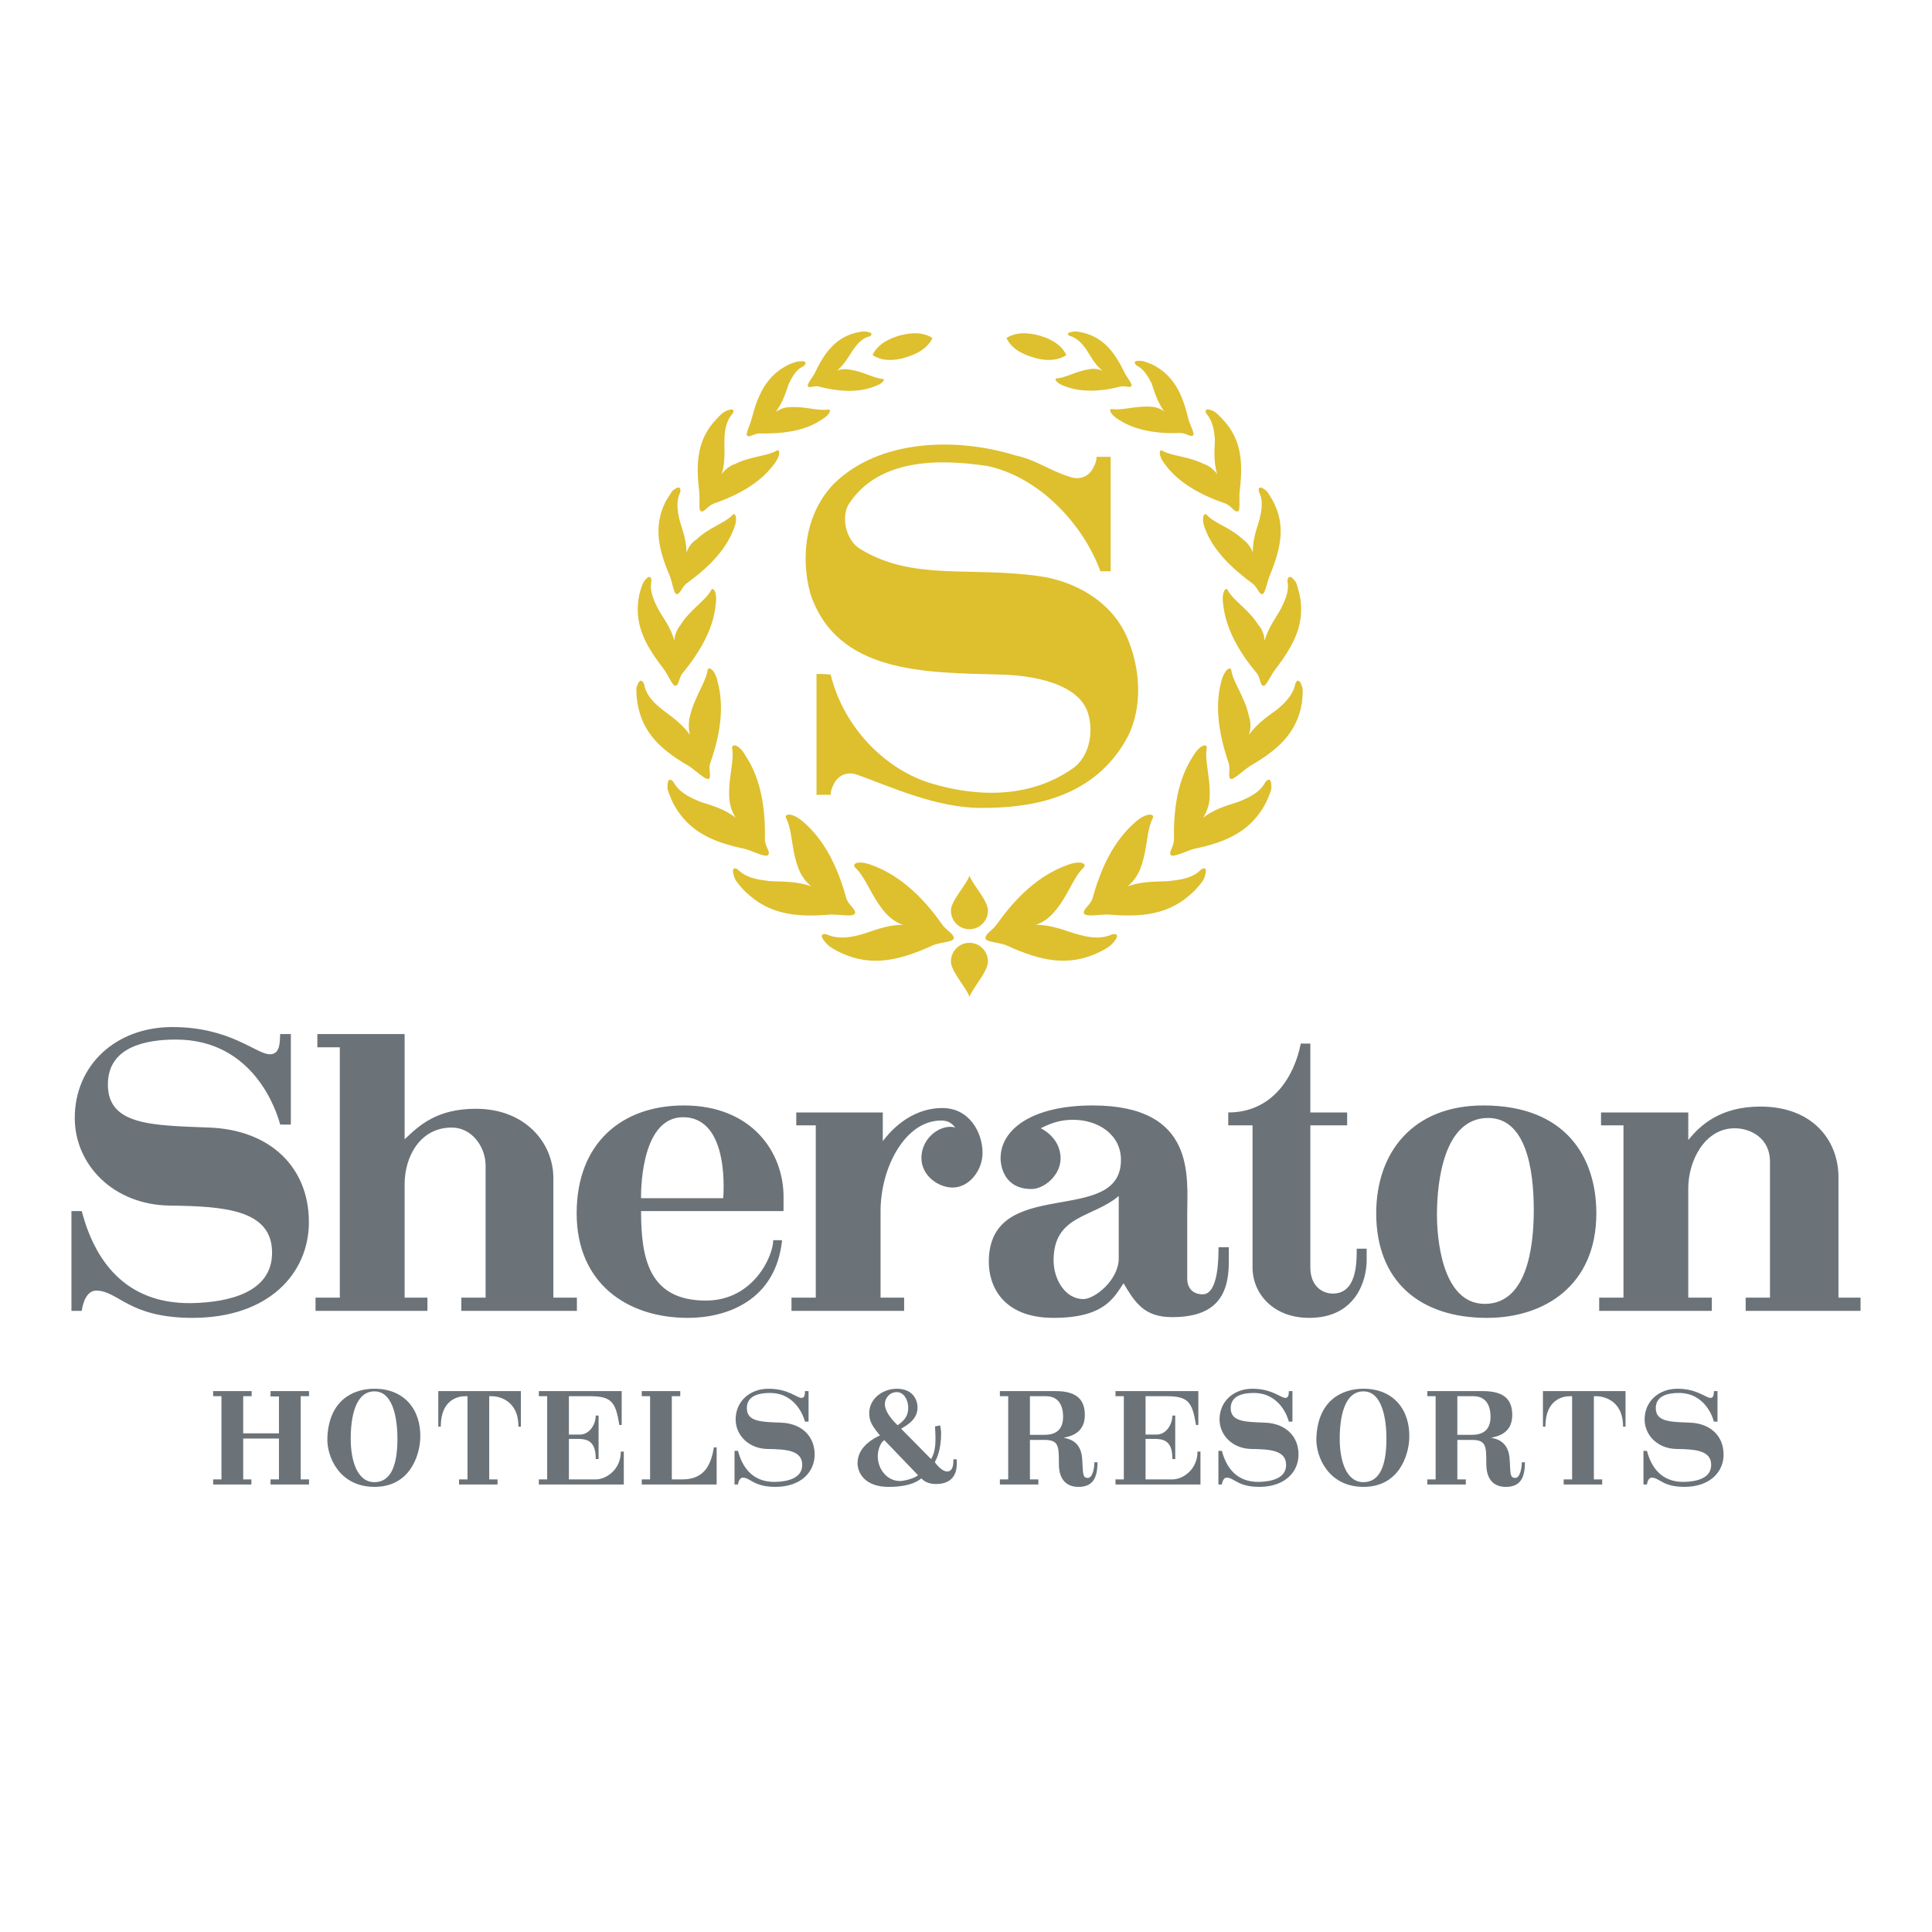 <?xml version="1.0" encoding="UTF-8"?> <svg xmlns="http://www.w3.org/2000/svg" width="2500" height="2500" viewBox="0 0 192.756 192.756"> <g fill-rule="evenodd" clip-rule="evenodd"> <path fill="#fff" d="M0 0h192.756v192.756H0V0z"></path> <path fill="#6b7379" d="M30.832 148.109v-.507h-.831v-8.303h.831v-.508h-3.841v.533h.842v3.68h-3.569v-3.705h.843v-.508h-3.842v.508h.83v8.303h-.83v.507h3.817v-.507h-.818v-4.077h3.569v4.077h-.842v.507h3.841zM41.931 143.525c.111-2.877-1.586-4.971-4.573-4.971-2.12 0-4.56 1.141-4.697 4.92-.074 1.834 1.189 4.871 4.697 4.871 3.544.001 4.499-3.122 4.573-4.82zm-2.28.024c0 2.604-.632 4.326-2.292 4.326-1.76 0-2.367-2.23-2.367-4.326 0-2.168.458-4.732 2.367-4.732 1.846-.001 2.292 2.675 2.292 4.732zM51.969 142.334v-3.543h-8.241v3.543h.249c0-2.775 1.821-3.035 2.454-3.035h.21v8.303h-.843v.508h3.842v-.508h-.83v-8.303h.248c.521 0 2.665.26 2.665 3.035h.246zM62.236 148.109v-3.283h-.297c0 1.82-1.475 2.775-2.503 2.775h-2.677v-4.039h1.103c.954.049 1.574.422 1.574 2.006h.285v-4.336h-.285c0 .916-.645 1.895-1.574 1.895h-1.103v-3.828h2.057c2.182 0 2.603.545 2.975 2.875h.235v-3.383H53.76v.508h.831v8.303h-.831v.508h8.476v-.001zM71.5 148.109v-3.705h-.273c-.26 1.426-.731 3.197-3.147 3.197h-1.053v-8.303h.842v-.508h-3.842v.508h.831v8.303h-.831v.508H71.5zM81.278 145.123c0-1.859-1.314-3.111-3.358-3.186-1.934-.074-3.408-.074-3.408-1.449 0-1.275 1.288-1.512 2.292-1.512 2.627 0 3.396 2.428 3.507 2.863h.359v-3.049h-.359c-.013.285 0 .68-.347.68-.458 0-1.326-.916-3.284-.916-1.909 0-3.285 1.289-3.285 3.061 0 1.574 1.301 2.926 3.198 2.949 1.809.025 3.445.125 3.445 1.588 0 1.326-1.425 1.672-2.727 1.697-2.255.025-3.259-1.488-3.68-3.098h-.347v3.357h.347s.074-.682.483-.682c.756 0 1.078.918 3.247.918 2.566.002 3.917-1.498 3.917-3.221zM95.458 145.594h-.334c0 .445-.025 1.215-.62 1.215-.607 0-1.239-.93-1.239-.93.162-.285.632-1.189.632-2.875 0-.273-.049-.533-.099-.793l-.508.1c.062 1.326.137 2.379-.396 3.258l-2.987-3.023c.446-.283 1.636-.867 1.636-2.094 0-.842-.496-1.896-2.069-1.896-1.45 0-2.751 1.029-2.751 2.43 0 .904.372 1.35 1.066 2.23-.508.234-2.23 1.078-2.23 2.752 0 .979.719 2.379 3.098 2.379 2.38 0 3.123-.744 3.26-.844.21.188.583.559 1.462.559 1.797 0 2.007-1.229 2.057-1.648.046-.338.022-.82.022-.82zm-4.845-5.143c0 .645-.211 1.164-1.054 1.746 0 0-1.276-1.127-1.276-2.105 0-.582.458-1.201 1.19-1.201.718 0 1.14.791 1.14 1.56zm.978 6.729c-.372.348-1.45.582-1.797.582-1.264 0-2.218-1.139-2.218-2.49 0-.496.21-1.326.657-1.586l3.358 3.494zM109.496 145.891h-.309c0 .607-.186 1.562-.656 1.562-.582 0-.459-.582-.559-1.885-.111-1.746-1.275-2.02-1.857-2.119.396-.109 2.119-.297 2.119-2.254 0-1.326-.559-2.404-2.914-2.404h-5.562v.508h.83v8.303h-.83v.508h3.84v-.508h-.842v-3.941h1.449c1.438 0 1.438.633 1.438 2.379 0 1.836 1.004 2.307 1.959 2.307 1.474-.001 1.894-.956 1.894-2.456zm-3.432-4.559c0 1.115-.508 1.82-1.859 1.82h-1.449v-3.854h1.586c1.263.001 1.722.917 1.722 2.034zM119.77 148.109v-3.283h-.297c0 1.82-1.475 2.775-2.504 2.775h-2.676v-4.039h1.102c.955.049 1.574.422 1.574 2.006h.285v-4.336h-.285c0 .916-.645 1.895-1.574 1.895h-1.102v-3.828h2.057c2.182 0 2.602.545 2.975 2.875h.234v-3.383h-8.266v.508h.83v8.303h-.83v.508h8.477v-.001zM129.555 145.123c0-1.859-1.314-3.111-3.359-3.186-1.932-.074-3.408-.074-3.408-1.449 0-1.275 1.289-1.512 2.293-1.512 2.627 0 3.396 2.428 3.508 2.863h.359v-3.049h-.359c-.014.285 0 .68-.348.68-.459 0-1.326-.916-3.283-.916-1.908 0-3.285 1.289-3.285 3.061 0 1.574 1.301 2.926 3.197 2.949 1.811.025 3.445.125 3.445 1.588 0 1.326-1.424 1.672-2.727 1.697-2.254.025-3.258-1.488-3.68-3.098h-.348v3.357h.348s.074-.682.482-.682c.756 0 1.078.918 3.248.918 2.565.002 3.917-1.498 3.917-3.221zM140.604 143.525c.111-2.877-1.586-4.971-4.572-4.971-2.119 0-4.561 1.141-4.697 4.92-.074 1.834 1.189 4.871 4.697 4.871 3.542.001 4.497-3.122 4.572-4.82zm-2.28.024c0 2.604-.633 4.326-2.293 4.326-1.76 0-2.367-2.23-2.367-4.326 0-2.168.459-4.732 2.367-4.732 1.846-.001 2.293 2.675 2.293 4.732zM152.141 145.891h-.309c0 .607-.186 1.562-.656 1.562-.584 0-.459-.582-.559-1.885-.111-1.746-1.275-2.02-1.859-2.119.396-.109 2.119-.297 2.119-2.254 0-1.326-.557-2.404-2.912-2.404h-5.562v.508h.83v8.303h-.83v.508h3.84v-.508h-.843v-3.941h1.449c1.438 0 1.438.633 1.438 2.379 0 1.836 1.004 2.307 1.959 2.307 1.475-.001 1.895-.956 1.895-2.456zm-3.432-4.559c0 1.115-.508 1.82-1.859 1.82h-1.45v-3.854h1.586c1.264.001 1.723.917 1.723 2.034zM162.18 142.334v-3.543h-8.242v3.543h.248c0-2.775 1.822-3.035 2.453-3.035h.211v8.303h-.842v.508h3.842v-.508h-.83v-8.303h.248c.52 0 2.664.26 2.664 3.035h.248zM171.963 145.123c0-1.859-1.314-3.111-3.359-3.186-1.932-.074-3.406-.074-3.406-1.449 0-1.275 1.287-1.512 2.291-1.512 2.629 0 3.396 2.428 3.508 2.863h.359v-3.049h-.359c-.012.285 0 .68-.348.68-.457 0-1.326-.916-3.283-.916-1.908 0-3.283 1.289-3.283 3.061 0 1.574 1.301 2.926 3.197 2.949 1.809.025 3.443.125 3.443 1.588 0 1.326-1.424 1.672-2.725 1.697-2.256.025-3.26-1.488-3.682-3.098h-.348v3.357h.348s.074-.682.484-.682c.756 0 1.078.918 3.246.918 2.565.002 3.917-1.498 3.917-3.221z"></path> <path d="M90.113 92.269c-1.797 0-3.255.729-4.227.972-.534.146-2.089.583-3.352 0-.244-.097-1.02-.146-.098.875.244.291.729.583 1.312.874 3.11 1.506 5.879.875 9.231-.631.826-.389 2.187-.34 2.187-.778-.048-.437-.729-.729-1.215-1.409-1.846-2.624-4.13-4.81-6.899-5.831-1.458-.583-2.138-.146-1.701.243 1.069 1.021 1.603 2.916 3.013 4.519.438.486 1.07.973 1.749 1.166zM94.875 90.86c0-1.02 1.555-2.575 1.846-3.498.34.923 1.846 2.478 1.846 3.498a1.845 1.845 0 1 1-3.692 0zM94.875 95.914c0 1.02 1.555 2.624 1.846 3.547.34-.924 1.846-2.527 1.846-3.547a1.846 1.846 0 1 0-3.692 0z" fill="#debf2e"></path> <path d="M80.931 88.431c-1.652-.583-3.207-.438-4.227-.534-.534-.098-2.041-.146-3.012-1.069-.194-.194-.875-.535-.389.778.098.292.438.68.875 1.166 2.381 2.429 5.102 2.769 8.6 2.478.923-.048 2.429.292 2.526-.146.098-.388-.632-.777-.875-1.506-.826-3.013-2.138-5.782-4.324-7.628-1.118-.972-1.943-.777-1.652-.292.632 1.263.486 3.158 1.263 5.102a4.42 4.42 0 0 0 1.215 1.651z" fill="#debf2e"></path> <path d="M73.4 81.581c-1.312-1.021-2.818-1.312-3.693-1.652-.534-.243-1.846-.729-2.478-1.846-.146-.243-.68-.729-.631.583.048.292.243.777.534 1.409 1.458 2.818 3.887 3.936 7.19 4.616.826.243 2.138.923 2.332.583.243-.291-.389-.875-.339-1.651.048-2.964-.389-5.879-1.895-8.163-.681-1.263-1.506-1.312-1.361-.729.194 1.312-.437 3.013-.291 5.005a4.2 4.2 0 0 0 .632 1.845z" fill="#debf2e"></path> <path d="M68.833 73.321c-.923-1.312-2.187-2.04-2.867-2.624-.438-.34-1.506-1.214-1.701-2.429-.097-.243-.437-.826-.777.389 0 .291 0 .777.097 1.409.486 3.062 2.381 4.762 5.15 6.365.729.486 1.7 1.458 1.992 1.264.292-.244-.097-.923.146-1.604.972-2.721 1.409-5.539.729-8.065-.292-1.36-1.02-1.604-1.02-1.069-.243 1.263-1.312 2.624-1.749 4.519-.145.533-.145 1.262 0 1.845z" fill="#debf2e"></path> <path d="M67.278 63.944c-.34-1.409-1.263-2.478-1.652-3.255-.194-.438-.875-1.555-.631-2.721 0-.194-.097-.875-.777.097-.146.243-.292.729-.438 1.264-.583 2.817.534 4.956 2.381 7.336.486.631.972 1.895 1.263 1.749.34-.097.292-.826.729-1.312 1.7-2.089 3.061-4.42 3.255-6.85.194-1.264-.34-1.798-.486-1.312-.631 1.068-2.088 1.895-3.012 3.4-.341.389-.632 1.07-.632 1.604z" fill="#debf2e"></path> <path d="M68.493 55.15c0-1.409-.535-2.624-.729-3.401-.097-.486-.388-1.652.098-2.624.048-.243.097-.875-.777-.146-.146.194-.389.583-.681 1.069-1.214 2.429-.728 4.713.39 7.337.292.68.437 1.943.729 1.894.34 0 .486-.68.972-1.069 2.089-1.506 3.887-3.255 4.713-5.441.485-1.117.096-1.749-.146-1.36-.826.826-2.332 1.214-3.595 2.429-.44.243-.829.826-.974 1.312z" fill="#debf2e"></path> <path d="M71.991 47.328c.438-1.361.243-2.672.292-3.499 0-.485.048-1.7.777-2.526.146-.145.34-.729-.631-.292-.243.097-.583.389-.972.826-1.895 1.992-2.041 4.324-1.701 7.142.097.777-.097 1.992.194 2.041.34.097.632-.535 1.263-.777 2.381-.826 4.615-2.042 5.976-3.887.778-.972.632-1.652.243-1.36-1.02.534-2.575.534-4.13 1.312-.485.145-1.019.582-1.311 1.02z" fill="#debf2e"></path> <path d="M77.384 41.108c.778-1.02 1.069-2.138 1.312-2.818.194-.34.583-1.36 1.458-1.749.194-.146.534-.583-.438-.486-.194 0-.631.146-1.068.341-2.138 1.069-3.013 2.915-3.644 5.344-.146.632-.681 1.604-.438 1.75.243.146.681-.243 1.214-.243 2.283.049 4.519-.243 6.171-1.36.923-.535 1.02-1.118.631-1.021-1.021.146-2.283-.34-3.79-.243-.485 0-1.02.194-1.408.485z" fill="#debf2e"></path> <path d="M83.506 36.979c.826-.681 1.263-1.604 1.651-2.138.195-.243.729-1.069 1.555-1.264.194-.048.534-.389-.292-.486-.194-.049-.535 0-.972.097-2.041.486-3.159 1.943-4.129 3.984-.243.485-.924 1.263-.681 1.409.146.145.631-.146 1.117 0 1.896.485 3.888.631 5.539-.049.874-.291 1.069-.777.729-.729-.924-.098-1.896-.729-3.256-.923a2.223 2.223 0 0 0-1.261.099z" fill="#debf2e"></path> <path d="M93.029 33.723c-.631 1.361-2.235 1.798-2.721 1.943-.39.146-2.041.583-3.255-.242.631-1.36 2.235-1.798 2.672-1.944.437-.097 2.04-.583 3.304.243zM106.73 47.57c1.068.389 1.992-.097 2.381-.972.193-.388.291-.632.291-1.02h1.408v11.418h-1.02c-1.75-4.762-6.121-9.377-11.225-10.495-5.052-.777-10.931-.681-13.846 3.741-.826 1.214-.389 3.692 1.166 4.566 5.199 3.158 10.884 1.701 17.784 2.672 3.498.486 7.336 2.478 8.891 6.365 1.506 3.741 1.215 7.579-.293 10.105-3.545 6.073-10.154 6.656-14.381 6.656-4.421 0-8.842-2.041-12.34-3.304-1.068-.389-1.992.097-2.381.972-.194.389-.292.68-.292 1.021h-1.409v-12.05c.389 0 .825 0 1.409.049 1.36 5.539 5.733 9.62 10.106 10.883 5.053 1.507 10.106 1.264 14.042-1.506 1.555-1.069 2.139-3.401 1.555-5.441-.875-3.061-5.588-3.887-8.988-3.936-7.289-.195-16.13-.097-18.754-8.114-1.02-3.838-.389-8.065 2.38-10.932 4.567-4.469 12.244-4.615 18.075-2.818 2.088.44 3.498 1.558 5.441 2.14zM103.328 92.269c1.799 0 3.256.729 4.275.972.535.146 2.041.583 3.305 0 .242-.097 1.02-.146.098.875-.244.291-.729.583-1.312.874-3.109 1.506-5.879.875-9.182-.631-.875-.389-2.236-.34-2.188-.778 0-.437.68-.729 1.166-1.409 1.846-2.624 4.129-4.81 6.9-5.831 1.457-.583 2.137-.146 1.699.243-1.068 1.021-1.555 2.916-3.012 4.519-.436.486-1.069.973-1.749 1.166z" fill="#debf2e"></path> <path d="M112.512 88.431c1.652-.583 3.207-.438 4.227-.534.535-.098 2.09-.146 3.012-1.069.195-.194.875-.535.391.778-.098.292-.438.68-.875 1.166-2.381 2.429-5.102 2.769-8.602 2.478-.922-.048-2.379.292-2.525-.146-.098-.388.633-.777.875-1.506.826-3.013 2.137-5.782 4.324-7.628 1.117-.972 1.943-.777 1.65-.292-.631 1.263-.484 3.158-1.262 5.102a4.464 4.464 0 0 1-1.215 1.651z" fill="#debf2e"></path> <path d="M120.043 81.581c1.311-1.021 2.818-1.312 3.691-1.652.535-.243 1.895-.729 2.479-1.846.145-.243.68-.729.631.583-.047.292-.242.777-.533 1.409-1.459 2.818-3.887 3.936-7.191 4.616-.826.243-2.139.923-2.332.583-.195-.291.389-.875.34-1.651-.049-2.964.389-5.879 1.895-8.163.729-1.263 1.506-1.312 1.361-.729-.195 1.312.438 3.013.291 5.005-.05.63-.292 1.31-.632 1.845z" fill="#debf2e"></path> <path d="M124.609 73.321c.924-1.312 2.188-2.04 2.916-2.624.387-.34 1.457-1.214 1.699-2.429.049-.243.389-.826.729.389.049.291 0 .777-.049 1.409-.484 3.062-2.428 4.762-5.197 6.365-.729.486-1.701 1.458-1.943 1.264-.293-.244.047-.923-.195-1.604-.922-2.721-1.408-5.539-.729-8.065.34-1.36 1.021-1.604 1.021-1.069.242 1.263 1.359 2.624 1.748 4.519.196.533.196 1.262 0 1.845z" fill="#debf2e"></path> <path d="M126.164 63.944c.389-1.409 1.264-2.478 1.652-3.255.193-.438.875-1.555.631-2.721 0-.194.146-.875.826.097.146.243.242.729.389 1.264.584 2.817-.535 4.956-2.332 7.336-.533.631-1.02 1.895-1.312 1.749-.34-.097-.242-.826-.68-1.312-1.748-2.089-3.061-4.42-3.305-6.85-.193-1.264.342-1.798.486-1.312.633 1.068 2.09 1.895 3.014 3.4.387.389.631 1.07.631 1.604z" fill="#debf2e"></path> <path d="M124.998 55.15c-.049-1.409.486-2.624.68-3.401.098-.486.438-1.652-.049-2.624-.096-.243-.145-.875.729-.146.195.194.391.583.682 1.069 1.264 2.429.729 4.713-.34 7.337-.293.68-.486 1.943-.779 1.894-.338 0-.436-.68-.971-1.069-2.041-1.506-3.887-3.255-4.713-5.441-.438-1.117-.096-1.749.195-1.36.777.826 2.332 1.214 3.594 2.429.388.243.826.826.972 1.312z" fill="#debf2e"></path> <path d="M121.451 47.328c-.438-1.361-.242-2.672-.242-3.499-.049-.485-.098-1.7-.826-2.526-.098-.145-.34-.729.68-.292.193.097.535.389.924.826 1.895 1.992 2.039 4.324 1.699 7.142-.096.777.098 1.992-.193 2.041-.34.097-.631-.535-1.215-.777-2.43-.826-4.664-2.042-6.025-3.887-.777-.972-.582-1.652-.242-1.36 1.02.534 2.574.534 4.131 1.312.483.145 1.018.582 1.309 1.02z" fill="#debf2e"></path> <path d="M116.156 41.06c-.73-1.021-1.021-2.138-1.264-2.817-.195-.34-.633-1.361-1.457-1.75-.195-.146-.535-.583.436-.485.195 0 .584.146 1.07.34 2.137 1.069 3.012 2.915 3.596 5.345.145.68.729 1.604.484 1.749-.242.194-.68-.243-1.264-.243-2.234.098-4.469-.243-6.121-1.312-.973-.583-1.02-1.166-.68-1.069 1.068.146 2.332-.34 3.838-.243.438-.001 1.022.194 1.362.485z" fill="#debf2e"></path> <path d="M109.984 36.979c-.824-.681-1.262-1.604-1.65-2.187-.195-.242-.73-1.02-1.555-1.263-.195-.049-.535-.34.291-.438.193-.049.582 0 .971.097 2.041.486 3.158 1.943 4.131 3.936.242.534.922 1.263.68 1.409-.146.194-.631-.098-1.117.049-1.895.485-3.887.583-5.49-.049-.924-.291-1.117-.826-.777-.777.924-.098 1.895-.729 3.256-.923.387-.097.921 0 1.26.146z" fill="#debf2e"></path> <path d="M100.414 33.723c.631 1.361 2.234 1.798 2.721 1.943.389.146 2.041.583 3.256-.242-.633-1.36-2.236-1.798-2.674-1.944-.436-.097-2.039-.583-3.303.243z" fill="#debf2e"></path> <path d="M30.818 121.934c0-5.508-3.893-9.219-9.954-9.438-5.729-.221-10.1-.221-10.1-4.299 0-3.783 3.82-4.48 6.794-4.48 7.787 0 10.064 7.199 10.395 8.484h1.065v-9.035h-1.065c-.037.846 0 2.02-1.028 2.02-1.358 0-3.93-2.717-9.733-2.717-5.656 0-9.733 3.82-9.733 9.072 0 4.664 3.856 8.668 9.476 8.74 5.362.074 10.21.367 10.21 4.701 0 3.932-4.224 4.959-8.08 5.033-6.685.072-9.66-4.408-10.909-9.184H7.128v9.955h1.028s.22-2.021 1.433-2.021c2.24 0 3.195 2.719 9.623 2.719 7.603 0 11.606-4.445 11.606-9.55zM57.558 130.787v-1.322h-2.351v-11.938c0-3.525-2.828-6.904-7.713-6.904-3.93 0-5.656 1.652-7.125 3.047v-10.504h-8.705v1.322h2.24v24.977H31.48v1.322h11.166v-1.322h-2.277v-11.312c0-2.756 1.542-5.656 4.701-5.656 2.057 0 3.379 1.982 3.379 3.781v13.188h-2.424v1.322h11.533v-.001zM78.174 120.832V119.4c0-4.48-3.195-9.109-9.953-9.109-6.134 0-10.688 3.711-10.688 10.762 0 6.979 5.032 10.432 11.092 10.432 3.893 0 8.778-1.727 9.402-7.75h-.881c0 1.543-1.947 6.023-6.722 6.023-5.729 0-6.464-4.297-6.464-8.926h14.214zm-6.023-1.285h-8.19s-.22-8.08 4.187-8.08c4.774 0 4.003 8.08 4.003 8.08zM98.029 115.029c0-2.057-1.323-4.48-4.004-4.48-3.342 0-5.399 2.57-5.95 3.305v-2.863h-8.631v1.285h1.946v17.189h-2.424v1.322h11.239v-1.322h-2.351v-8.633c0-4.406 2.498-9.035 6.023-9.035.699 0 1.029.221 1.433.699-1.286-.404-3.379.881-3.379 3.047 0 1.727 1.652 2.939 3.122 2.939 1.653 0 2.976-1.726 2.976-3.453zM122.6 125.938v-1.504h-1.029c0 1.027 0 4.699-1.578 4.699-.992 0-1.543-.623-1.543-1.578v-6.428c0-3.674.918-10.836-9.439-10.836-6.098 0-9.182 2.424-9.182 5.252 0 .883.404 3.086 3.084 3.086 1.25 0 2.902-1.359 2.902-3.049 0-2.131-1.984-3.012-1.984-3.012.955-.477 1.873-.846 3.232-.846 2.498 0 4.775 1.471 4.775 4.004 0 6.76-13.186 1.396-13.186 10.174 0 2.314 1.322 5.584 6.465 5.584 5.068 0 6.023-2.02 6.979-3.453 1.174 1.984 2.094 3.379 4.848 3.379 4.15 0 5.656-1.945 5.656-5.472zm-10.983-.405c0 2.205-2.424 4.078-3.525 4.078-1.801 0-2.975-1.947-2.975-3.857 0-4.555 3.893-4.223 6.5-6.428v6.207zM136.352 125.754v-1.174h-.992c0 1.432 0 4.48-2.387 4.48-1.066 0-2.24-.771-2.24-2.607v-14.178h3.672v-1.285h-3.672v-6.869h-.955c-.625 3.195-2.756 6.869-7.236 6.869v1.285h2.424v14.178c0 2.607 2.057 5.031 5.656 5.031 4.737 0 5.73-3.857 5.73-5.73zM159.268 121.053c0-5.51-2.975-10.762-11.275-10.762-7.051 0-10.688 4.701-10.688 10.762 0 6.758 4.334 10.432 11.055 10.432 5.767-.001 10.908-3.27 10.908-10.432zm-6.243-.33c0 3.857-.734 9.365-4.887 9.365-4.369 0-4.773-6.832-4.773-8.889 0-3.342.697-9.658 5.105-9.658 3.747 0 4.555 5.031 4.555 9.182zM185.627 130.787v-1.322h-2.203v-12.012c0-3.709-2.607-7.051-7.787-7.051-4.002 0-6.023 1.873-7.197 3.342v-2.754h-8.705v1.285h2.24v17.189h-2.424v1.322h11.238v-1.322h-2.35v-10.908c0-2.756 1.652-5.988 4.627-5.988 1.652 0 3.525 1.029 3.525 3.307v13.59h-2.424v1.322h11.46z" fill="#6b7379"></path> </g> </svg> 